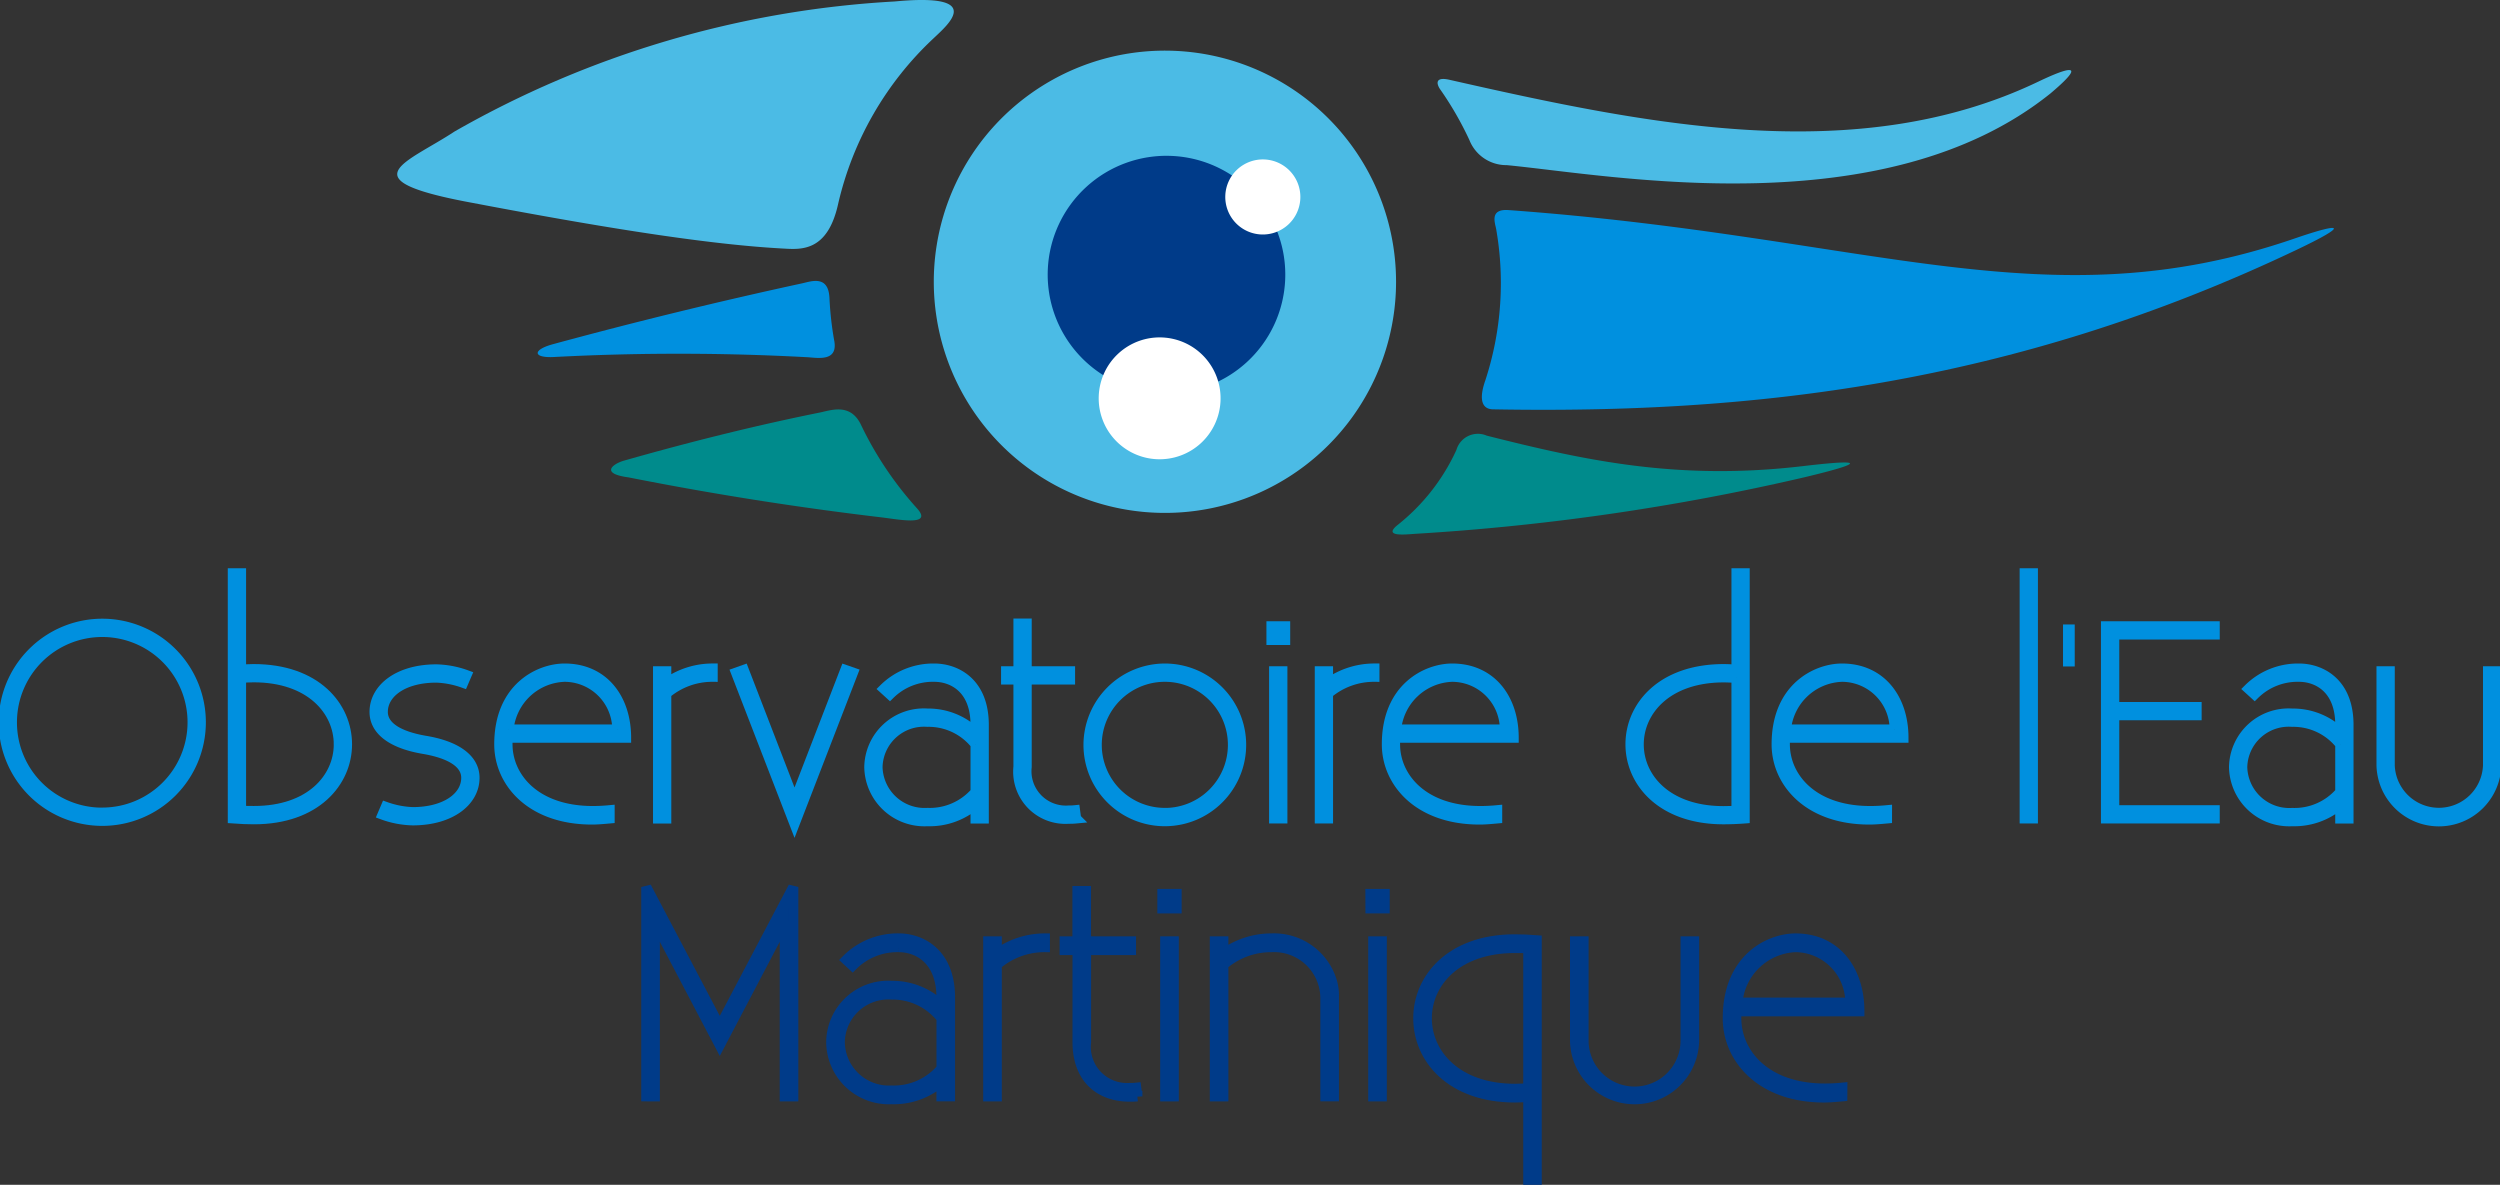 <svg id="Groupe_16947" xmlns="http://www.w3.org/2000/svg" width="186.473" height="88.371" viewBox="0 0 186.473 88.371"><rect x="0" y="0" width="186.473" height="88.371" fill="#333333" stroke="none"/><defs><clipPath id="clip-path"><path id="Rectangle_3145" fill="none" d="M0 0h186.473v88.371H0z"/></clipPath></defs><path id="Rectangle_3141" transform="translate(154.01 46.713)" fill="#0090df" d="M0 0h.614v2.867H0z"/><path id="Rectangle_3142" d="M-.375-.375H.5v3.132h-.875Zm.613.265H-.11v2.6h.348Z" transform="translate(154.253 46.955)" fill="#0090df"/><g id="Groupe_16904"><g id="Groupe_16903" clip-path="url(#clip-path)"><path id="Tracé_17670" d="M128.928 23.124a17.24 17.24 0 1 1-16.461-17.985 17.241 17.241 0 0 1 16.461 17.985" transform="translate(-24.814 -1.345)" fill="#4bbbe5"/><path id="Tracé_17671" d="M123.7 25.013a8.861 8.861 0 1 1-8.461-9.243 8.859 8.859 0 0 1 8.461 9.243" transform="translate(-27.84 -4.14)" fill="#003b89"/><path id="Tracé_17672" d="M129.548 19.056a2.8 2.8 0 1 1-2.677-2.925 2.8 2.8 0 0 1 2.677 2.925" transform="translate(-32.558 -4.237)" fill="#fff"/><path id="Tracé_17673" d="M120.234 38.879a4.545 4.545 0 1 1-4.341-4.742 4.543 4.543 0 0 1 4.341 4.742" transform="translate(-29.197 -8.966)" fill="#fff"/><path id="Tracé_17674" d="M150.589 14.178c7.814.751 28.138 4.627 40.557-5.349 3.3-2.783.534-1.568-.935-.866-13.487 6.447-29.178 3.186-43.856-.142-1.193-.283-.976.352-.728.708A24.737 24.737 0 0 1 147.8 12.3a2.96 2.96 0 0 0 2.785 1.878" transform="translate(-38.202 -1.861)" fill="#4bbbe5"/><path id="Tracé_17675" d="M84.65 48.811a26.069 26.069 0 0 1-4.194-6.251c-.792-1.643-2.234-1.078-3.07-.909-4.457.9-9.3 2.077-14.608 3.589-.786.224-1.842.956.344 1.248a246.58 246.58 0 0 0 18.886 2.985c1.24.147 3.835.675 2.642-.662" transform="translate(-16.239 -10.88)" fill="#008b8c"/><path id="Tracé_17676" d="M55.627 34.094a177.712 177.712 0 0 1 18.846.015c.773.038 2.39.391 2.024-1.315a24.87 24.87 0 0 1-.339-3.082c-.072-1.761-1.365-1.258-2.042-1.112a371.122 371.122 0 0 0-18.573 4.536c-1.564.422-1.526 1.048.085.958" transform="translate(-14.288 -7.466)" fill="#0090df"/><path id="Tracé_17677" d="M150.99 22.75a23.312 23.312 0 0 1-.822 11.2c-.511 1.453-.237 2.148.566 2.162 18.99.345 38.594-1.736 59.937-11.894 3.9-1.855 3.578-2.126-.146-.846-18.506 6.362-31.4-.146-58.618-2.121-1.5-.109-.983 1.022-.916 1.5" transform="translate(-39.378 -5.58)" fill="#0090df"/><path id="Tracé_17678" d="M77.3.109a74.42 74.42 0 0 0-32.839 9.7c-3.645 2.4-8.039 3.594 1.362 5.328 11.229 2.136 18.205 3.133 23.11 3.4 1.331.073 3.337.291 4.138-3.316A24.39 24.39 0 0 1 80.19 2.858C81.3 1.807 84.064-.532 77.3.109" transform="translate(-10.557)" fill="#4bbbe5"/><path id="Tracé_17679" d="M7.727 63.1a7.352 7.352 0 1 1-7.352 7.357A7.359 7.359 0 0 1 7.727 63.1m0 14.089a6.737 6.737 0 1 0-6.738-6.732 6.729 6.729 0 0 0 6.738 6.738" transform="translate(-.099 -16.577)" fill="#0090df"/><path id="Tracé_17680" d="M7.628 46.523A7.352 7.352 0 1 1 .276 53.88a7.359 7.359 0 0 1 7.352-7.357Zm0 14.089A6.737 6.737 0 1 0 .89 53.88a6.729 6.729 0 0 0 6.738 6.737Z" fill="none" stroke="#0090df" stroke-linecap="round" stroke-width=".75"/><path id="Tracé_17681" d="M24.166 57.995v7.187c.348-.02.634-.041.942-.041 4.648 0 6.962 2.785 6.962 5.611 0 2.805-2.314 5.591-6.942 5.591-.451 0-1.044-.021-1.577-.062V57.995Zm7.29 12.758c0-2.5-2.109-5-6.348-5-.288 0-.615.021-.942.041v9.911c.348.021.676.021.962.021 4.218 0 6.328-2.478 6.328-4.977" transform="translate(-6.186 -15.234)" fill="#0090df"/><path id="Tracé_17682" d="M17.98 42.761v7.187c.348-.02.634-.041.942-.041 4.648 0 6.962 2.785 6.962 5.611 0 2.805-2.314 5.591-6.942 5.591-.451 0-1.044-.021-1.577-.062V42.761Zm7.29 12.758c0-2.5-2.109-5-6.348-5-.288 0-.615.021-.942.041v9.911c.348.021.676.021.962.021 4.218.004 6.328-2.474 6.328-4.973Z" fill="none" stroke="#0090df" stroke-linecap="round" stroke-width=".75"/><path id="Tracé_17683" d="M38.73 77.975a6.689 6.689 0 0 0 2.007.389c2.437 0 3.993-1.126 3.993-2.559 0-1.065-1.126-1.8-3.154-2.151-2.355-.389-3.686-1.372-3.686-2.764 0-1.762 1.8-3.174 4.608-3.174a7.009 7.009 0 0 1 2.253.429l-.246.574a6.684 6.684 0 0 0-2.005-.389c-2.437 0-3.993 1.126-3.993 2.56 0 1.065 1.127 1.8 3.154 2.15 2.354.389 3.686 1.372 3.686 2.765 0 1.761-1.8 3.173-4.608 3.173a6.966 6.966 0 0 1-2.253-.43Z" transform="translate(-9.953 -17.788)" fill="#0090df"/><path id="Tracé_17684" d="M28.777 60.187a6.689 6.689 0 0 0 2.007.389c2.437 0 3.993-1.126 3.993-2.559 0-1.065-1.126-1.8-3.154-2.151-2.355-.389-3.686-1.372-3.686-2.764 0-1.762 1.8-3.174 4.608-3.174a7.009 7.009 0 0 1 2.253.429l-.246.574a6.684 6.684 0 0 0-2.005-.389c-2.437 0-3.993 1.126-3.993 2.56 0 1.065 1.127 1.8 3.154 2.15 2.354.389 3.686 1.372 3.686 2.765 0 1.761-1.8 3.173-4.608 3.173a6.966 6.966 0 0 1-2.253-.43Z" fill="none" stroke="#0090df" stroke-linecap="round" stroke-width=".75"/><path id="Tracé_17685" d="M58.739 78.813c-.451.041-.9.082-1.311.082-4.546 0-6.921-2.765-6.921-5.611 0-4.259 3.01-5.652 4.874-5.652 2.908 0 4.587 2.253 4.587 5.161h-8.826a3.908 3.908 0 0 0-.021.491c0 2.437 2.048 4.977 6.369 4.977.389 0 .818-.021 1.249-.062ZM51.2 72.179h8.11a3.943 3.943 0 0 0-3.932-3.932 4.347 4.347 0 0 0-4.178 3.932" transform="translate(-13.267 -17.766)" fill="#0090df"/><path id="Tracé_17686" d="M45.472 61.047c-.451.041-.9.082-1.311.082-4.546 0-6.921-2.765-6.921-5.611 0-4.259 3.01-5.652 4.874-5.652 2.908 0 4.587 2.253 4.587 5.161h-8.826a3.908 3.908 0 0 0-.021.491c0 2.437 2.048 4.977 6.369 4.977.389 0 .818-.021 1.249-.062Zm-7.539-6.634h8.11a3.943 3.943 0 0 0-3.932-3.932 4.347 4.347 0 0 0-4.178 3.932Z" fill="none" stroke="#0090df" stroke-linecap="round" stroke-width=".75"/><path id="Tracé_17687" d="M70.644 68.247a5.315 5.315 0 0 0-3.461 1.253v9.317h-.614V67.836h.614v.9a5.957 5.957 0 0 1 3.461-1.106Z" transform="translate(-17.486 -17.766)" fill="#0090df"/><path id="Tracé_17688" d="M53.158 50.481a5.315 5.315 0 0 0-3.461 1.253v9.317h-.614V50.07h.614v.9a5.957 5.957 0 0 1 3.461-1.106Z" fill="none" stroke="#0090df" stroke-linecap="round" stroke-width=".75"/><path id="Tracé_17689" d="m75.035 67.772 3.788 9.809 3.788-9.809.574.2-4.362 11.287-4.362-11.283Z" transform="translate(-19.56 -17.802)" fill="#0090df"/><path id="Tracé_17690" d="m55.475 49.97 3.788 9.809 3.788-9.809.574.2-4.362 11.287-4.362-11.283Z" fill="none" stroke="#0090df" stroke-linecap="round" stroke-width=".75"/><path id="Tracé_17691" d="M89.025 69.147a5.238 5.238 0 0 1 3.768-1.515c1.577 0 3.686 1 3.686 4.2v6.983h-.613v-1.066a5.243 5.243 0 0 1-3.585 1.27 4.114 4.114 0 0 1-4.341-4.034 4.069 4.069 0 0 1 4.34-3.995 5.11 5.11 0 0 1 3.585 1.41v-.57c0-2.744-1.741-3.583-3.072-3.583a4.568 4.568 0 0 0-3.318 1.31Zm6.84 7.7v-3.563a4.488 4.488 0 0 0-3.585-1.679 3.467 3.467 0 0 0-3.726 3.379A3.511 3.511 0 0 0 92.28 78.4a4.518 4.518 0 0 0 3.585-1.556" transform="translate(-23.1 -17.766)" fill="#0090df"/><path id="Tracé_17692" d="M65.925 51.381a5.238 5.238 0 0 1 3.768-1.515c1.577 0 3.686 1 3.686 4.2v6.983h-.613v-1.066a5.243 5.243 0 0 1-3.585 1.27 4.114 4.114 0 0 1-4.341-4.034 4.069 4.069 0 0 1 4.34-3.995 5.11 5.11 0 0 1 3.585 1.41v-.57c0-2.744-1.741-3.583-3.072-3.583a4.568 4.568 0 0 0-3.318 1.31Zm6.84 7.7v-3.563a4.488 4.488 0 0 0-3.585-1.679 3.467 3.467 0 0 0-3.726 3.379 3.511 3.511 0 0 0 3.726 3.416 4.518 4.518 0 0 0 3.585-1.552Z" fill="none" stroke="#0090df" stroke-linecap="round" stroke-width=".75"/><path id="Tracé_17693" d="M106.55 67.255h-3.235v6.512a2.938 2.938 0 0 0 3.133 3.257 4.1 4.1 0 0 0 .471-.021l.082.614a4.956 4.956 0 0 1-.553.021 3.518 3.518 0 0 1-3.748-3.872v-6.511h-.921v-.615h.921v-3.562h.615v3.562h3.235Z" transform="translate(-26.735 -16.569)" fill="#0090df"/><path id="Tracé_17694" d="M79.815 50.686H76.58v6.512a2.938 2.938 0 0 0 3.133 3.257 4.1 4.1 0 0 0 .471-.021l.082.614a4.956 4.956 0 0 1-.553.021 3.518 3.518 0 0 1-3.748-3.872v-6.511h-.921v-.615h.921v-3.562h.615v3.562h3.235Z" fill="none" stroke="#0090df" stroke-linecap="round" stroke-width=".75"/><path id="Tracé_17695" d="M115.809 67.632a5.693 5.693 0 1 1-5.694 5.693 5.707 5.707 0 0 1 5.694-5.693m0 10.772a5.079 5.079 0 1 0-5.079-5.079 5.078 5.078 0 0 0 5.079 5.079" transform="translate(-28.925 -17.766)" fill="#0090df"/><path id="Tracé_17696" d="M86.884 49.866a5.693 5.693 0 1 1-5.694 5.693 5.707 5.707 0 0 1 5.694-5.693Zm0 10.772a5.079 5.079 0 1 0-5.079-5.079 5.078 5.078 0 0 0 5.079 5.075Z" fill="none" stroke="#0090df" stroke-linecap="round" stroke-width=".75"/><path id="Tracé_17697" d="M128.623 63.355h1.024v1.023h-1.024Zm.2 3.358h.615v10.976h-.615Z" transform="translate(-33.787 -16.642)" fill="#0090df"/><path id="Tracé_17698" d="M94.836 46.713h1.024v1.023h-1.024Zm.2 3.358h.615v10.976h-.615Z" fill="none" stroke="#0090df" stroke-linecap="round" stroke-width=".75"/><path id="Tracé_17699" d="M137.589 68.247a5.313 5.313 0 0 0-3.461 1.249v9.317h-.614V67.836h.614v.9a5.954 5.954 0 0 1 3.461-1.106Z" transform="translate(-35.072 -17.766)" fill="#0090df"/><path id="Tracé_17700" d="M102.517 50.481a5.313 5.313 0 0 0-3.461 1.249v9.317h-.614V50.07h.614v.9a5.954 5.954 0 0 1 3.461-1.106Z" fill="none" stroke="#0090df" stroke-linecap="round" stroke-width=".75"/><path id="Tracé_17701" d="M148.527 78.813c-.451.041-.9.082-1.31.082-4.546 0-6.92-2.765-6.92-5.611 0-4.259 3.01-5.652 4.871-5.652 2.909 0 4.59 2.253 4.59 5.161h-8.828a3.907 3.907 0 0 0-.021.491c0 2.437 2.048 4.977 6.37 4.977.389 0 .818-.021 1.248-.062Zm-7.535-6.634h8.11a3.944 3.944 0 0 0-3.934-3.932 4.346 4.346 0 0 0-4.176 3.932" transform="translate(-36.853 -17.766)" fill="#0090df"/><path id="Tracé_17702" d="M111.674 61.047c-.451.041-.9.082-1.31.082-4.546 0-6.92-2.765-6.92-5.611 0-4.259 3.01-5.652 4.871-5.652 2.909 0 4.59 2.253 4.59 5.161h-8.828a3.907 3.907 0 0 0-.021.491c0 2.437 2.048 4.977 6.37 4.977.389 0 .818-.021 1.248-.062Zm-7.535-6.634h8.11a3.944 3.944 0 0 0-3.934-3.932 4.346 4.346 0 0 0-4.177 3.932Z" fill="none" stroke="#0090df" stroke-linecap="round" stroke-width=".75"/><path id="Tracé_17703" d="M173.463 57.995v18.287c-.532.041-1.127.062-1.576.062-4.627 0-6.943-2.786-6.943-5.591 0-2.826 2.315-5.611 6.962-5.611.309 0 .6.021.944.041v-7.188Zm-.613 17.713V65.8a15.486 15.486 0 0 0-.944-.041c-4.239 0-6.346 2.5-6.346 5s2.107 4.977 6.327 4.977c.286 0 .614 0 .963-.021" transform="translate(-43.328 -15.234)" fill="#0090df"/><path id="Tracé_17704" d="M130.135 42.761v18.287c-.532.041-1.127.062-1.576.062-4.627 0-6.943-2.786-6.943-5.591 0-2.826 2.315-5.611 6.962-5.611.309 0 .6.021.944.041v-7.188Zm-.613 17.713v-9.908a15.486 15.486 0 0 0-.944-.041c-4.239 0-6.346 2.5-6.346 5s2.107 4.977 6.327 4.977c.286-.006.613-.006.963-.028Z" fill="none" stroke="#0090df" stroke-linecap="round" stroke-width=".75"/><path id="Tracé_17705" d="M187.961 78.813c-.451.041-.9.082-1.312.082-4.547 0-6.921-2.765-6.921-5.611 0-4.259 3.012-5.652 4.874-5.652 2.907 0 4.587 2.253 4.587 5.161h-8.826a3.772 3.772 0 0 0-.021.491c0 2.437 2.048 4.977 6.37 4.977.39 0 .819-.021 1.25-.062Zm-7.536-6.634h8.109a3.943 3.943 0 0 0-3.931-3.932 4.347 4.347 0 0 0-4.178 3.932" transform="translate(-47.211 -17.766)" fill="#0090df"/><path id="Tracé_17706" d="M140.75 61.047c-.451.041-.9.082-1.312.082-4.547 0-6.921-2.765-6.921-5.611 0-4.259 3.012-5.652 4.874-5.652 2.907 0 4.587 2.253 4.587 5.161h-8.826a3.772 3.772 0 0 0-.021.491c0 2.437 2.048 4.977 6.37 4.977.39 0 .819-.021 1.25-.062Zm-7.536-6.634h8.109a3.943 3.943 0 0 0-3.931-3.932 4.347 4.347 0 0 0-4.178 3.932Z" fill="none" stroke="#0090df" stroke-linecap="round" stroke-width=".75"/><path id="Rectangle_3143" transform="translate(151.018 42.761)" fill="#0090df" d="M0 0h.614v18.287H0z"/><path id="Rectangle_3144" fill="none" stroke="#0090df" stroke-linecap="round" stroke-width=".75" d="M151.018 42.761h.614v18.287h-.614z"/><path id="Tracé_17707" d="M213.047 77.69V63.355h8.11v.614h-7.494v5.407h6.143v.613h-6.143v7.086h7.494v.614Z" transform="translate(-55.963 -16.642)" fill="#0090df"/><path id="Tracé_17708" d="M157.084 61.048V46.713h8.11v.614H157.7v5.407h6.143v.613H157.7v7.086h7.494v.614Z" fill="none" stroke="#0090df" stroke-linecap="round" stroke-width=".75"/><path id="Tracé_17709" d="M227.083 69.147a5.242 5.242 0 0 1 3.769-1.515c1.576 0 3.686 1 3.686 4.2v6.983h-.615v-1.066a5.238 5.238 0 0 1-3.583 1.27 4.114 4.114 0 0 1-4.34-4.034 4.07 4.07 0 0 1 4.341-3.994 5.106 5.106 0 0 1 3.583 1.413v-.574c0-2.744-1.741-3.583-3.071-3.583a4.573 4.573 0 0 0-3.319 1.31Zm6.84 7.7v-3.563a4.484 4.484 0 0 0-3.583-1.679 3.467 3.467 0 0 0-3.727 3.379 3.511 3.511 0 0 0 3.727 3.42 4.513 4.513 0 0 0 3.583-1.556" transform="translate(-59.365 -17.766)" fill="#0090df"/><path id="Tracé_17710" d="M167.718 51.381a5.242 5.242 0 0 1 3.769-1.515c1.576 0 3.686 1 3.686 4.2v6.983h-.615v-1.066a5.238 5.238 0 0 1-3.583 1.27 4.114 4.114 0 0 1-4.34-4.034 4.07 4.07 0 0 1 4.341-3.994 5.106 5.106 0 0 1 3.583 1.413v-.574c0-2.744-1.741-3.583-3.071-3.583a4.573 4.573 0 0 0-3.319 1.31Zm6.84 7.7v-3.563a4.484 4.484 0 0 0-3.583-1.679 3.467 3.467 0 0 0-3.727 3.379 3.511 3.511 0 0 0 3.727 3.42 4.513 4.513 0 0 0 3.583-1.556Z" fill="none" stroke="#0090df" stroke-linecap="round" stroke-width=".75"/><path id="Tracé_17711" d="M241.534 67.909v7.024a3.668 3.668 0 0 0 7.331 0v-7.024h.616v7.024a4.282 4.282 0 0 1-8.561 0v-7.024Z" transform="translate(-63.285 -17.838)" fill="#0090df"/><path id="Tracé_17712" d="M178.249 50.071v7.024a3.668 3.668 0 0 0 7.331 0v-7.024h.616v7.024a4.282 4.282 0 0 1-8.561 0v-7.024Z" fill="none" stroke="#0090df" stroke-linecap="round" stroke-width=".75"/><path id="Tracé_17713" d="M171.5 46.3c-9.348 1.107-16.3-.427-23.6-2.27a1.668 1.668 0 0 0-2.267 1.072 15.205 15.205 0 0 1-4.388 5.595c-1.131.913.623.7 1.349.653a173.849 173.849 0 0 0 29.041-4.225c5.973-1.432 2.718-1.163-.131-.825" transform="translate(-37.003 -11.535)" fill="#008b8c"/><path id="Tracé_17714" d="M65.379 105.346V89.731l5.483 10.418 5.483-10.418v15.615h-.638V92.3l-4.845 9.231-4.845-9.231v13.048Z" transform="translate(-17.174 -23.571)" fill="#003b89"/><path id="Tracé_17715" d="M85.216 96.534a5.4 5.4 0 0 1 3.91-1.6c1.637 0 3.826 1.057 3.826 4.421v7.355h-.638v-1.121a5.392 5.392 0 0 1-3.719 1.338 4.3 4.3 0 0 1-4.506-4.249 4.249 4.249 0 0 1 4.506-4.206 5.259 5.259 0 0 1 3.719 1.488v-.6c0-2.89-1.806-3.774-3.188-3.774a4.706 4.706 0 0 0-3.443 1.38Zm7.1 8.11v-3.754a4.628 4.628 0 0 0-3.719-1.768 3.619 3.619 0 0 0-3.868 3.558 3.665 3.665 0 0 0 3.868 3.6 4.653 4.653 0 0 0 3.719-1.639" transform="translate(-22.089 -24.939)" fill="#003b89"/><path id="Tracé_17716" d="M104.2 95.585a5.461 5.461 0 0 0-3.591 1.316v9.813h-.638V95.153h.638v.947a6.107 6.107 0 0 1 3.591-1.164Z" transform="translate(-26.261 -24.939)" fill="#003b89"/><path id="Tracé_17717" d="M112.508 94.541h-3.358v6.859a3.073 3.073 0 0 0 3.252 3.429 4.261 4.261 0 0 0 .489-.021l.085.647a5.159 5.159 0 0 1-.574.022c-2.168 0-3.889-1.294-3.889-4.077v-6.859h-.956v-.647h.956v-3.753h.638v3.753h3.358Z" transform="translate(-28.253 -23.678)" fill="#003b89"/><path id="Tracé_17718" d="M117.443 90.434h1.062v1.078h-1.062Zm.85 15.1h-.638V93.97h.638Z" transform="translate(-30.85 -23.755)" fill="#003b89"/><path id="Tracé_17719" d="M123.386 95.154v.946a6.11 6.11 0 0 1 3.591-1.164 4.513 4.513 0 0 1 4.4 2.89 3.758 3.758 0 0 1 .255 1.51v7.376h-.638v-7.373a3.825 3.825 0 0 0-4.017-3.753 5.464 5.464 0 0 0-3.591 1.316v9.813h-.638V95.154Z" transform="translate(-32.244 -24.939)" fill="#003b89"/><path id="Tracé_17720" d="M138.489 90.434h1.062v1.078h-1.062Zm.85 15.1h-.639V93.97h.638Z" transform="translate(-36.378 -23.755)" fill="#003b89"/><path id="Tracé_17721" d="M151.535 113.056v-6.276c-.362.021-.659.043-.978.043-4.824 0-7.226-2.933-7.226-5.91 0-2.954 2.4-5.887 7.2-5.887.467 0 1.084.021 1.636.065v17.965Zm-7.566-12.143c0 2.631 2.189 5.262 6.589 5.262.3 0 .638-.021.978-.043V95.694c-.362-.021-.7-.021-1-.021-4.378 0-6.567 2.61-6.567 5.241" transform="translate(-37.651 -24.962)" fill="#003b89"/><path id="Tracé_17722" d="M159.825 95.231v7.4a3.8 3.8 0 0 0 7.608 0v-7.4h.638v7.4a4.442 4.442 0 0 1-8.883 0v-7.4Z" transform="translate(-41.816 -25.015)" fill="#003b89"/><path id="Tracé_17723" d="M183.184 106.714c-.467.043-.935.086-1.36.086-4.718 0-7.183-2.912-7.183-5.91 0-4.486 3.124-5.953 5.058-5.953 3.018 0 4.76 2.373 4.76 5.436H175.3a4.189 4.189 0 0 0-.021.518c0 2.567 2.126 5.241 6.61 5.241.4 0 .849-.021 1.3-.065Zm-7.821-6.988h8.416a4.125 4.125 0 0 0-4.08-4.141 4.536 4.536 0 0 0-4.336 4.141" transform="translate(-45.875 -24.939)" fill="#003b89"/><path id="Tracé_17724" d="M48.205 81.775V66.16l5.483 10.418 5.483-10.418v15.615h-.638V68.729l-4.845 9.231-4.845-9.231v13.048Z" fill="none" stroke="#003b89" stroke-width=".75"/><path id="Tracé_17725" d="M63.127 71.595a5.4 5.4 0 0 1 3.91-1.6c1.637 0 3.826 1.057 3.826 4.421v7.355h-.638V80.65a5.392 5.392 0 0 1-3.719 1.338A4.3 4.3 0 0 1 62 77.739a4.249 4.249 0 0 1 4.506-4.206 5.257 5.257 0 0 1 3.719 1.488v-.6c0-2.89-1.806-3.774-3.188-3.774a4.706 4.706 0 0 0-3.443 1.38Zm7.1 8.11v-3.754a4.628 4.628 0 0 0-3.719-1.768 3.619 3.619 0 0 0-3.868 3.558 3.665 3.665 0 0 0 3.868 3.6 4.653 4.653 0 0 0 3.717-1.637Z" fill="none" stroke="#003b89" stroke-width=".75"/><path id="Tracé_17726" d="M77.939 70.646a5.464 5.464 0 0 0-3.591 1.316v9.813h-.638V70.214h.638v.947a6.11 6.11 0 0 1 3.591-1.164Z" fill="none" stroke="#003b89" stroke-width=".75"/><path id="Tracé_17727" d="M84.362 70.863h-3.353v6.859a3.073 3.073 0 0 0 3.252 3.429 4.26 4.26 0 0 0 .489-.021l.085.647a5.159 5.159 0 0 1-.574.022c-2.168 0-3.889-1.294-3.889-4.077v-6.859h-.963v-.647h.956v-3.753h.638v3.753h3.358Z" fill="none" stroke="#003b89" stroke-width=".75"/><path id="Tracé_17728" d="M86.7 66.679h1.062v1.078H86.7Zm.85 15.1h-.638V70.215h.638Z" fill="none" stroke="#003b89" stroke-width=".75"/><path id="Tracé_17729" d="M91.249 70.215v.946a6.11 6.11 0 0 1 3.591-1.164 4.512 4.512 0 0 1 4.4 2.89 3.755 3.755 0 0 1 .256 1.51v7.376h-.638V74.4a3.825 3.825 0 0 0-4.017-3.753 5.464 5.464 0 0 0-3.591 1.316v9.813h-.638V70.215Z" fill="none" stroke="#003b89" stroke-width=".75"/><path id="Tracé_17730" d="M102.217 66.679h1.066v1.078h-1.062Zm.851 15.1h-.638V70.215h.638Z" fill="none" stroke="#003b89" stroke-width=".75"/><path id="Tracé_17731" d="M113.991 88.094v-6.276c-.362.021-.659.043-.978.043-4.824 0-7.226-2.933-7.226-5.91 0-2.954 2.4-5.887 7.2-5.887.467 0 1.084.021 1.636.065v17.965Zm-7.566-12.143c0 2.631 2.189 5.262 6.589 5.262.3 0 .638-.021.978-.043V70.732c-.362-.021-.7-.021-1-.021-4.381 0-6.567 2.61-6.567 5.24Z" fill="none" stroke="#003b89" stroke-width=".75"/><path id="Tracé_17732" d="M118.117 70.216v7.4a3.804 3.804 0 0 0 7.608 0v-7.4h.638v7.4a4.442 4.442 0 0 1-8.883 0v-7.4Z" fill="none" stroke="#003b89" stroke-width=".75"/><path id="Tracé_17733" d="M137.416 81.775c-.467.043-.935.086-1.36.086-4.718 0-7.183-2.912-7.183-5.91 0-4.486 3.124-5.953 5.057-5.953 3.019 0 4.761 2.373 4.761 5.436h-9.16a4.189 4.189 0 0 0-.021.518c0 2.567 2.126 5.241 6.61 5.241.4 0 .849-.021 1.3-.065Zm-7.821-6.988h8.417a4.126 4.126 0 0 0-4.081-4.141 4.536 4.536 0 0 0-4.336 4.141Z" fill="none" stroke="#003b89" stroke-width=".75"/></g></g></svg>